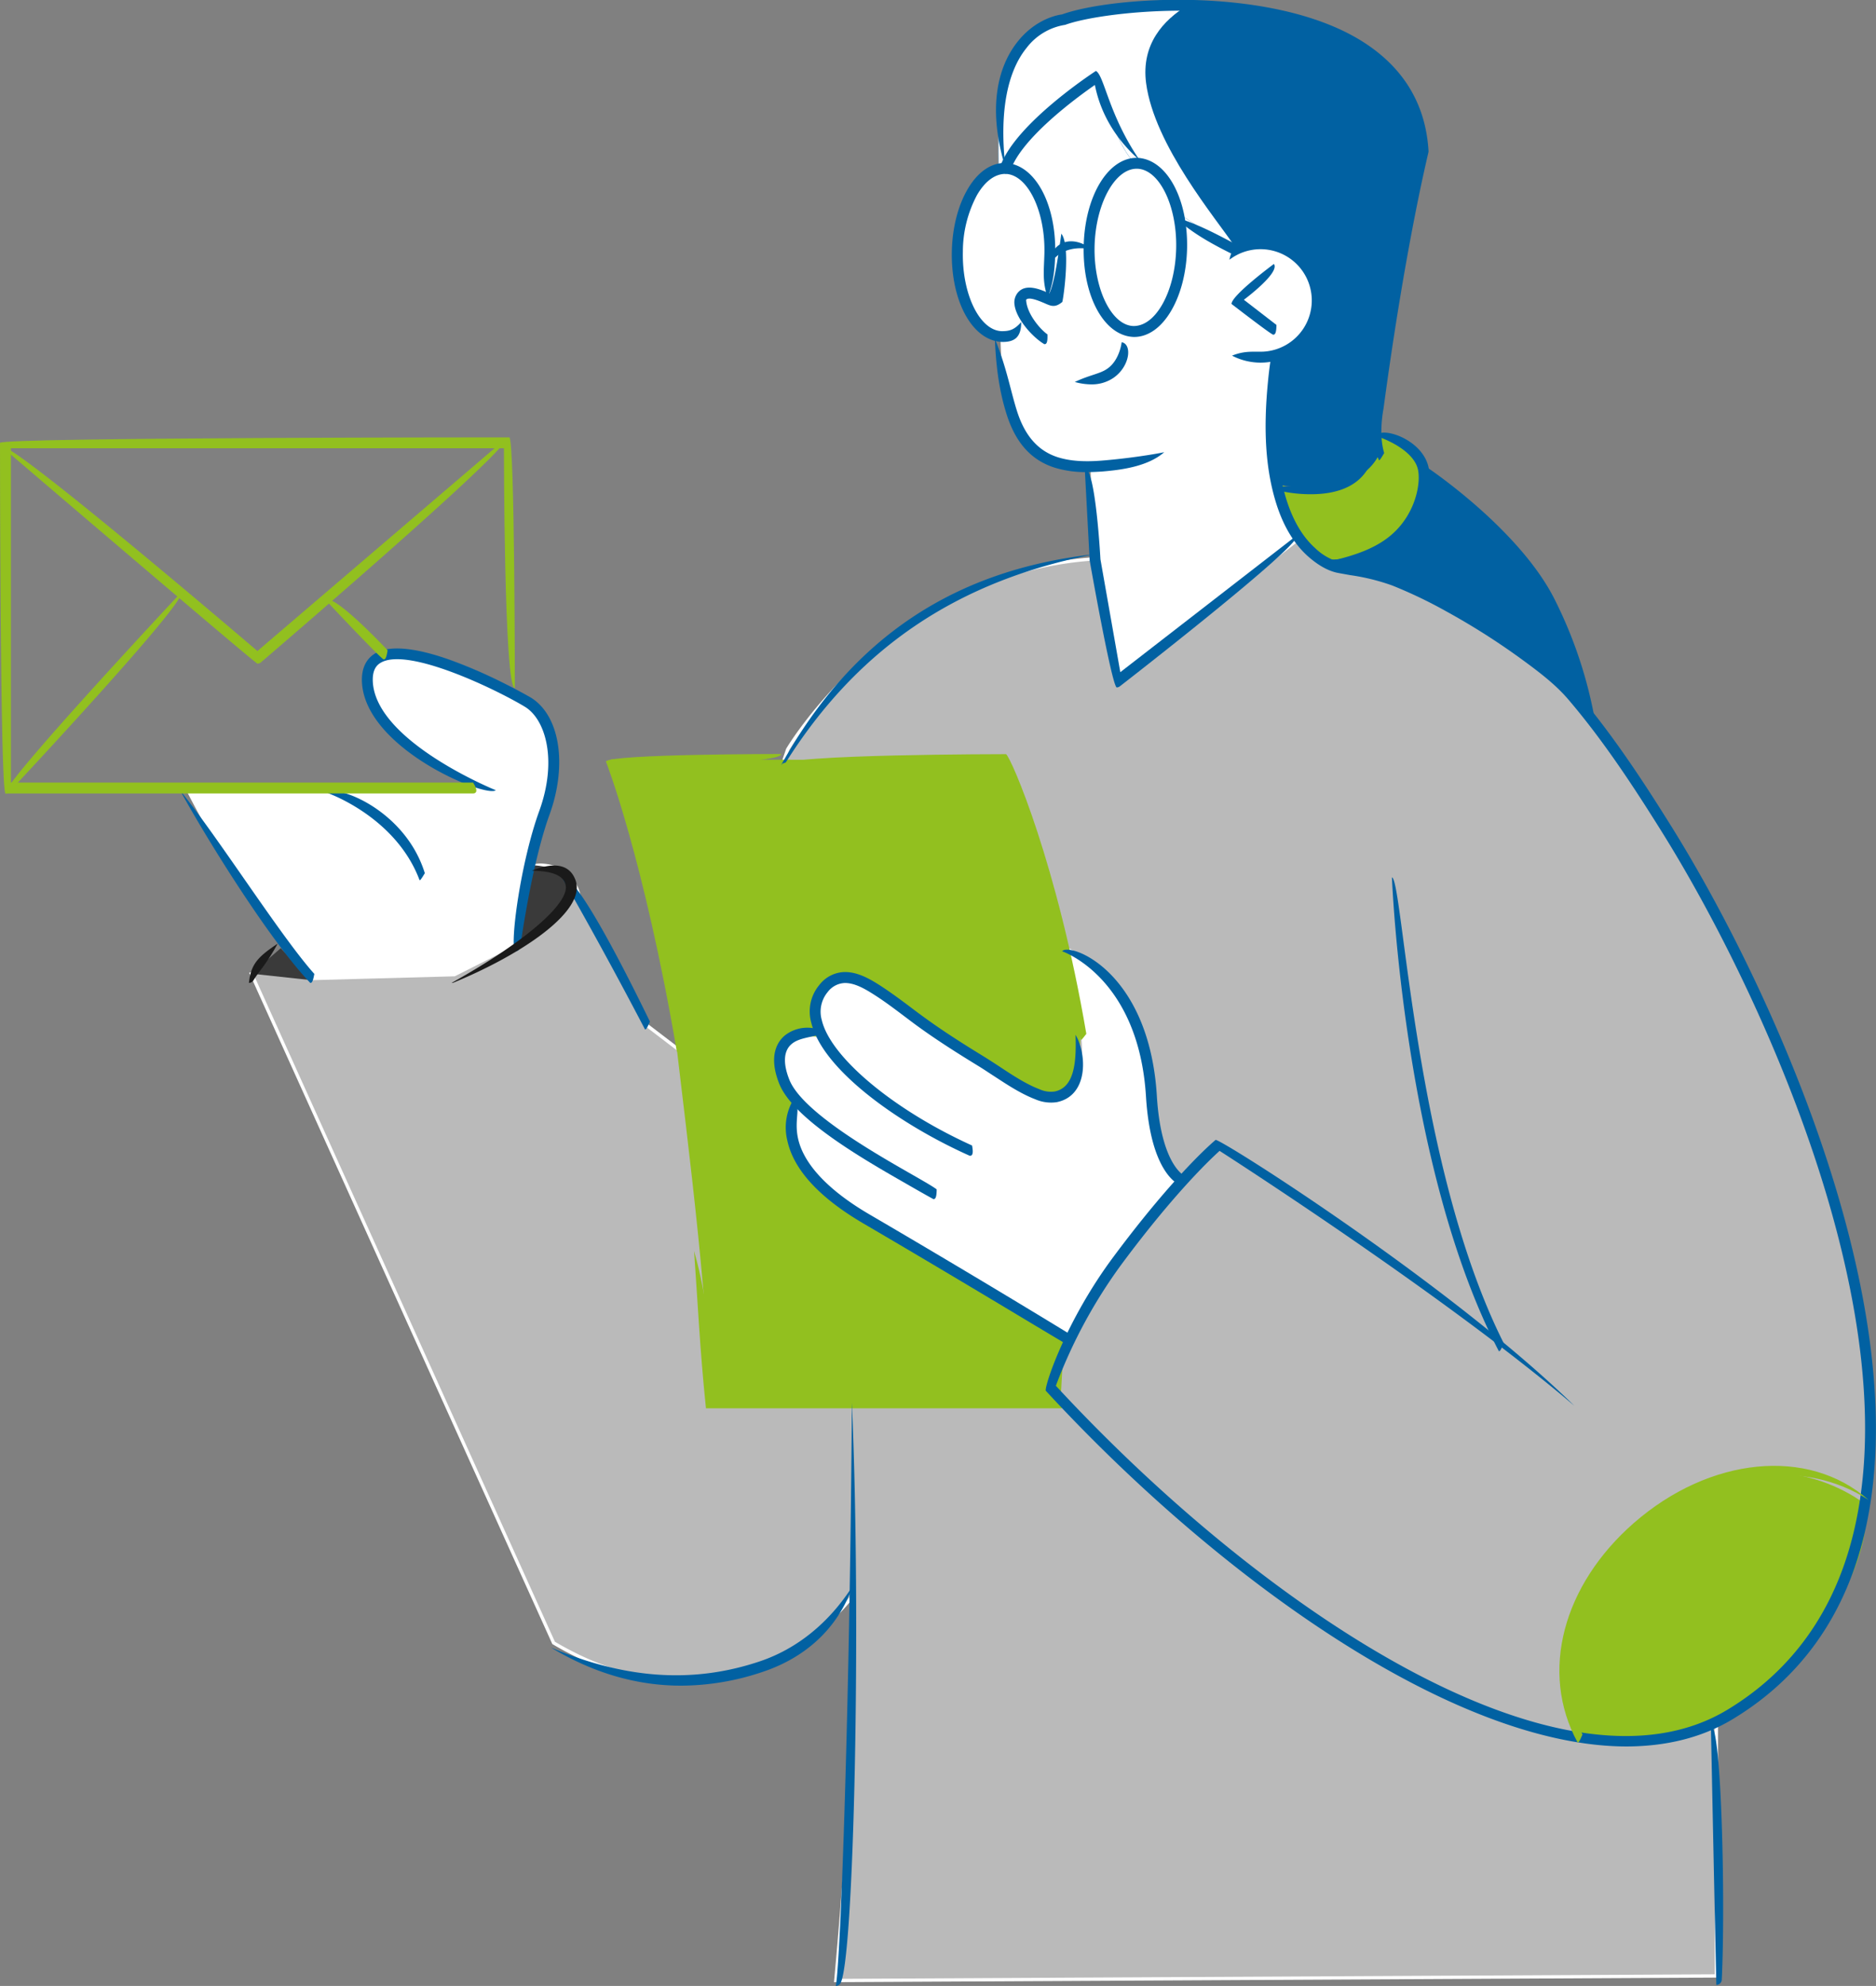 <svg id="_Layer_" data-name="&lt;Layer&gt;" xmlns="http://www.w3.org/2000/svg" viewBox="0 0 566.48 599.32"><rect x="0" y="0" width="566.48" height="599.32" fill="#808080" stroke="none"/><defs><style>.cls-2{fill:#fff}.cls-3{fill:#92c01f}.cls-4{fill:#0161a2}.cls-5{fill:#3a3a3a}</style></defs><path d="M4653.49 626.87s5.82 7.31 11.73 8.38 46.75 7.49 79.31 49.85 60.23 105.56 67.69 133.07 24.85 92.37 0 131.91a63.89 63.89 0 01-33.12 33.56v76.66l-265.89 1.38s4-42.48 4.66-68.93.13-46.75.13-46.75-34.62 46.52-90 13.79l-91.25-201.94s77.3-33.27 87.57-32.76 11.41 9.62 11.41 9.62L4455.6 773l11.71 8.93 31.37-91.78s31.52-53.22 92.08-57.47z" transform="translate(-4260.83 -464)" fill="#bababa" stroke="#fff" stroke-miterlimit="10"/><path class="cls-2" d="M4416.31 749.48s7.35-30.09 8.88-40.16 5.92-23.05-2.39-31.3-27.36-16.65-35.27-16.71-13.93.57-15.39 6.18-1.87 16.39 30.72 33.41l-86.14.91s17.27 34.61 37.8 58l43.64-1.18zm237.18-122.61a51.81 51.81 0 01-8.65-31.62c.88-19.09 1.63-24.22 1.63-24.22s14.28-6.39 12.15-20.56-14.08-14.45-24.91-12.12l-17.14-10.1s-1.86-13-12.9-15c0 0-9.86-13.14-10.14-26.51 0 0-22.07 11.15-28.3 28 0 0-15-.25-15.27 23.56s13 27.88 13 27.88-.25 26.95 10.52 33.85 16.61 3.79 16.61 3.79l.7 28.83 7.28 37.12z" transform="translate(-4260.83 -464)"/><path class="cls-3" d="M4646.47 610.23s10.24 2.53 18.54 0a23 23 0 0012.22-9l-.49-7.23s4.81 1.64 10.69 7.23 4.5 19.72-7.63 27.09-20.6 4.37-20.6 4.37-10.09-6.85-12.73-22.46z" transform="translate(-4260.83 -464)"/><path class="cls-4" d="M4692 605.22s27.82 18.59 38.41 39.94a133.24 133.24 0 0112.65 39.94s-13.28-21.56-40.05-35.46-41.15-16.77-41.15-16.77 17.49.58 23.09-9.8 7.05-17.85 7.05-17.85zm-14.77-3.98s-2.09-10.85 4.58-46.57 8.75-44.78 8.75-44.78 1.69-27.25-29.67-37.16-64.54-8.2-79-2.72-19.45 18-19.55 28.32 0 15.35 0 15.35c2.61 0 8.21-12.48 29.59-26.89 0 0 5.59 21.36 11.72 26.51 0 0 10.95 1.09 12.9 15 0 0 12.2 8.4 17.14 10.1 0 0 6-3.77 13.86.31s11.67 11.66 11.05 20.06-12.13 12.23-12.13 12.23-2.53 15.77-1.68 26 1.68 13.18 1.68 13.18 23.53 5.26 30.76-8.94z" transform="translate(-4260.83 -464)"/><path class="cls-3" d="M4587.31 773s-13.63-62.57-22.34-79.59l-119.65-.25s16.23 55.84 19.37 83.05 12.25 97.06 9.36 111.12h107z" transform="translate(-4260.83 -464)"/><path class="cls-2" d="M4617.88 820.32s-9.8-10.22-9.25-24.55-3.2-24-10.77-33.61-15.74-12.65-15.74-12.65l5.13 26.72s3 20.95-9.44 18.89-54.56-35.36-54.56-35.36-8.45-3-12.63 1.37-1.37 15.87-1.37 15.87-9.13-1.4-12.51 2.76 5 17 5 17a12.38 12.38 0 00-2 7.72c.56 4 .25 15.93 28.15 30.59s55.82 33.39 55.82 33.39 20.29-37.05 34.17-48.14z" transform="translate(-4260.83 -464)"/><path class="cls-5" d="M4416.31 749.48l4.44-24.4s12.89-.1 12.6 8-17.04 16.4-17.04 16.4z" transform="translate(-4260.83 -464)"/><path class="cls-5" d="M84.78 286.14l-8.84 7.7 17.74 1.92-8.9-9.62z"/><path class="cls-3" d="M4824 917.92s-30-24.75-66.58 5.29-20.86 65-20.86 65 37.21 10.38 64.68-20.69 22.76-49.6 22.76-49.6z" transform="translate(-4260.83 -464)"/><path class="cls-2" d="M4619.29 465.71c-15.84-.57-29.45 1.29-37.38 4.3-14.45 5.48-19.45 18-19.55 28.32s0 15.35 0 15.35c2.61 0 8.21-12.48 29.59-26.89 0 0 5.59 21.36 11.72 26.51 0 0 10.95 1.09 12.9 15 0 0 12.2 8.4 17.14 10.1-5.67-8.45-24.32-30.51-26.8-49.31-1.54-11.74 5.26-19.02 12.38-23.38z" transform="translate(-4260.83 -464)"/><path class="cls-4" d="M4677.23 602.89a28 28 0 01-1.85-16.2c6.39-47.46 12.82-74.11 13.52-77-.76-12.47-6.54-22.42-17.16-29.56-27.53-18.55-77.81-12.88-89.27-8.63a18.15 18.15 0 00-11.62 6.91c-6.06 7.43-8.28 20-6.4 36.28-5.28-17.14-2.85-30.2 3.93-38.45 5.42-6.58 11.79-7.72 13.15-7.89 15-5.45 65.26-9 92.05 9.05 11.6 7.79 17.86 18.68 18.62 32.35-.11.76-6.86 27.52-13.59 77.46 0 .21-1.61 7.6.19 13.5-1.25 2.16-1.41 2.18-1.57 2.18zm-180.49 91.93c21.6-39 53-58.93 94.6-63.58-40.18 7.8-70.79 27.28-93.21 62.81a1.64 1.64 0 01-1.39.77zm92.26-88.35a31.81 31.81 0 01-9.7-1.34c-6.93-2.19-11.62-7.31-14.36-15.64-2.17-6.64-3.34-14-3.69-23.21 3.62 8.76 4.74 15.85 6.81 22.19 2.39 7.25 6.39 11.68 12.23 13.53 3.58 1.12 7.79 1.43 13.25 1s13.34-1.42 18.84-2.53c-5 4.36-13.06 5.34-18.57 5.81-1.66.12-3.27.19-4.81.19z" transform="translate(-4260.83 -464)"/><path class="cls-4" d="M4633.71 541.06c-7.26-3.58-13-6.79-18.25-11.6 7.13 2.13 12.73 5.22 19 8.5.41 2.78-.16 3.1-.75 3.1zm-69.29-24.63c-1.4-.38-1.85-1.32-1.55-2.18 4.45-12.85 27.89-28.19 28.88-28.84 2.54 1.34 3.83 13.31 13.27 27-10.06-8.77-12.69-18.31-13.58-22.77-5.87 4.07-22.11 16.06-25.46 25.73a1.64 1.64 0 01-1.56 1.06z" transform="translate(-4260.83 -464)"/><path class="cls-4" d="M4641.49 573.44a18.78 18.78 0 01-8.63-2.11c4-1.63 6.78-1.06 9.6-1.22a15.47 15.47 0 10-10.4-27.72c.95-4.89 4.51-6.22 8.28-6.46 11 0 19.26 7.62 19.89 17.56a18.8 18.8 0 01-17.55 19.91c-.4.02-.8.04-1.19.04z" transform="translate(-4260.83 -464)"/><path class="cls-4" d="M4645.26 565c-1-.34-12.56-9.27-12.56-9.27 0-2.62 12.8-12.07 12.8-12.07 1.95 2.65-9.07 10.8-9.07 10.8l9.84 7.6c-.03 2.71-.52 2.94-1.01 2.94zM4598 671.46c-1.62-1.36-8.13-38.31-8.13-38.31l-1.49-27.85c3.28-.16 4.74 27.48 4.74 27.48l6 34.07 53.3-41.28c2 2.6-53.44 45.55-53.44 45.55a1.63 1.63 0 01-.98.34zm-55.32 154.41q-3-1.64-8.13-4.6c-12.79-7.31-34.21-19.55-38.44-30.27-3.42-8.66-.33-12.87 1.82-14.6a11 11 0 0112.23-.76c-3.78 1.42-7.78 1.39-10.16 3.32-2.54 2-2.83 5.8-.83 10.84 3.8 9.63 25.42 22 37 28.61 3.69 2.12 6.35 3.64 7.5 4.52-.01 2.72-.5 2.94-.99 2.94z" transform="translate(-4260.83 -464)"/><path class="cls-4" d="M4583.76 870.11c-1.12-.41-27.85-16.79-62.05-36.79-13.42-7.84-21.2-16.27-23.12-25.06a16.51 16.51 0 011.82-12.44c2.59 2 .06 5.84 1.42 11.85 1.73 7.7 9.18 15.6 21.55 22.82 34.22 20 61 36.42 61.23 36.58.24 2.76-.29 3.04-.85 3.04z" transform="translate(-4260.83 -464)"/><path class="cls-3" d="M4587.25 777.87c-9.42-47.08-21.35-77.33-23.71-83h-66.8c0-3.28 67.89-3.28 67.89-3.28 1.65 1.29 15.54 33.34 24.23 84.41-1.43 1.86-1.53 1.87-1.61 1.87zm-122.03 3.53c-10-58.46-21.32-87.33-21.43-87.61 1.52-2.25 52.95-2.25 52.95-2.25 0 3.28-49.07 3.28-49.07 3.28 2.79 7.85 12.05 36.2 19.17 84.7-1.46 1.88-1.54 1.88-1.62 1.88zM4581.09 889H4474c-1.86-18-2.43-31.33-3.59-47.49 4.4 15.46 5 28.45 5.21 44.21h105.43c1.68 2.53.95 3.28.04 3.28z" transform="translate(-4260.83 -464)"/><path class="cls-4" d="M4513.21 1063.32c1.46-7.53 4.29-86.93 4.85-176 2.89 64.87.68 169.82-3.55 175.34a1.63 1.63 0 01-1.3.66zm265.89-.32c-.56-24.3-1.64-77.89-1.65-78.43 3.3.48 4.39 54.18 3.29 76.87a1.63 1.63 0 01-1.64 1.56zm-65.67-191.23c-28.78-55.15-32.26-142.09-32.29-143 3.32.74 6.78 87 33.76 140.58-.96 2.37-1.22 2.42-1.47 2.42zm-137.24-303.9c-3.45-2-8.43-7.5-9-11.82a4.65 4.65 0 011-3.76c2.42-2.83 6.67-1 9.49.23 1.56-3 2.83-12.11 3.63-18 2.84 3.54.73 19 .3 20.6-2.16 1.8-3.38 1.25-5.22.45-1.69-.73-4.88-2.1-5.71-1.11.16 4.21 4.32 9 6.43 10.44.12 2.73-.39 2.97-.92 2.97zm14.19 12.13a18.56 18.56 0 01-5-.73c4.55-2.16 7.58-2.42 9.81-4 3.78-2.6 4.34-8 4.34-8 3.23.59 2.55 7.28-2.46 10.75a11.61 11.61 0 01-6.69 1.98zm27.5 242c-1.5-.46-9.57-4.19-11-27-2.19-36-25.09-43.84-25.32-43.92 2-2.78 26.28 5.54 28.6 43.71 1.27 20.69 8.24 24 8.31 24 .66 2.79.05 3.21-.59 3.21zm-64.21-9.2c-21-9.36-44.5-25.83-47.88-40.23a12.44 12.44 0 012.41-11.28 9.93 9.93 0 017.73-3.95c4 0 7.58 2.08 10.9 4.22 3.06 2 6 4.17 8.83 6.3 1.16.88 2.31 1.75 3.5 2.61 6.27 4.62 12.8 8.73 18.92 12.47 1.58 1 3.15 2 4.75 3.06 3.82 2.52 7.78 5.14 11.86 6.7a8.32 8.32 0 004.61.69c6-1.21 6.58-8.94 6.3-17.11 3.48 5.9 3.9 18.4-5.66 20.33a11.84 11.84 0 01-6.43-.84c-4.42-1.69-8.52-4.41-12.49-7-1.56-1-3.11-2.06-4.65-3-6.18-3.78-12.79-7.93-19.17-12.61-1.18-.87-2.35-1.76-3.52-2.64-2.79-2.1-5.67-4.27-8.62-6.16s-6-3.71-9.09-3.71a6.79 6.79 0 00-5.22 2.74 9.26 9.26 0 00-1.77 8.46c2.63 11.22 21.73 27.14 45.37 37.84.54 2.75-.05 3.11-.68 3.11zm-137.37-61.68c-1.49-2.88 1.81-27.09 7.36-42.37s1.93-27.66-4.32-31.45c-8.37-5.08-35.39-18.22-43.59-13.27-1.74 1-2.49 2.93-2.34 5.77 1 18 36.75 32.53 37.12 32.67-2.77 2.43-39.28-12.37-40.4-32.49-.28-5.13 2-7.6 3.93-8.76 11.82-7.13 46.64 13.06 47 13.26 8.8 5.35 11.2 20.23 5.69 35.4-5.42 14.94-8.78 39.57-8.81 39.82a1.63 1.63 0 01-1.64 1.42zm-61.78 9.5c-11.56-12-30.35-41.78-39.25-58 11.5 14.15 30.44 44.11 40.47 55.28-.44 2.59-.83 2.72-1.22 2.72zm33.01-30.98c-7.09-19-27.45-26.2-27.65-26.27 2-2.8 23.2 4.67 29.23 24.14-1.26 2.11-1.41 2.13-1.58 2.13z" transform="translate(-4260.83 -464)"/><path class="cls-4" d="M4466.52 972.7c-13.48 0-26.64-3.85-39.34-11.52 21.23 9 41.9 11.33 63.15 4.16 11.23-3.79 20.92-11.66 28-22.76-4.71 13.5-15 21.83-26.94 25.87a77.47 77.47 0 01-24.87 4.25zm-10.92-198.04c-14.63-27.95-25-45.66-25.06-45.83 2.94-1.48 13.33 16.32 26.54 43.47-.98 2.31-1.23 2.36-1.48 2.36z" transform="translate(-4260.83 -464)"/><path d="M4336 760.62c.57-5.8 2.93-8 8.67-11.84-3.44 6.27-5.57 8.21-7.26 11a1.64 1.64 0 01-1.41.84zm61.19 0c23.33-13 36.18-24.7 34.34-29.88-.66-1.88-2.39-3.82-10.09-4 7.79-3.09 11.71-1.23 13.19 2.92 3.35 9.42-16.73 22.6-36.82 30.86a1.67 1.67 0 01-.62.1z" transform="translate(-4260.83 -464)" fill="#1a1a1a"/><path class="cls-4" d="M4563.58 567.19c-9.07-.19-15.65-12.22-15.33-27.37.16-7.05 1.83-13.67 4.72-18.64 3-5.19 7-8 11.27-8 9 .2 15.55 12.22 15.22 27.37-.12 5.59-.75 9.29-2.26 13.19-1.68-4.74-1.14-8-1-13.26.29-12.87-5.11-23.86-11.78-24-3.19 0-6.19 2.27-8.58 6.4a36.29 36.29 0 00-4.26 17.06c-.29 12.87 5.11 23.87 11.78 24 2.29 0 3.77-.4 5.83-2.74.04 4.86-2.31 5.99-5.61 5.99zm39.71-1.5c-9-.2-15.56-12.22-15.23-27.37s7.35-26.69 16-26.69c9 .2 15.55 12.22 15.22 27.37-.16 7-1.83 13.67-4.72 18.65-3 5.19-7 8.04-11.27 8.04zm.77-50.77c-6.62 0-12.43 10.69-12.71 23.47s5.12 23.86 11.79 24c3.2 0 6.19-2.27 8.59-6.4 2.6-4.5 4.11-10.56 4.26-17.07.28-12.86-5.12-23.86-11.8-24z" transform="translate(-4260.83 -464)"/><path class="cls-4" d="M4577.79 542.78c.67-5.14 6.17-8.51 12.91-3.46-7.74-1.69-11.23 2.38-11.62 2.85a1.63 1.63 0 01-1.29.61z" transform="translate(-4260.83 -464)"/><path class="cls-3" d="M4403.69 703.45h-141.21c-1.65-1.64-1.65-105.82-1.65-105.82 1.65-1.64 153.82-1.64 153.82-1.64 1.64 1.64 1.64 75.65 1.64 75.65-3.29 0-3.29-72.37-3.29-72.37h-148.87v100.9h139.56c1.65 2.55.91 3.28 0 3.28z" transform="translate(-4260.83 -464)"/><path class="cls-3" d="M4338.56 664.27c-1.07-.38-77.15-65.39-77.15-65.39 2.14-2.5 77.15 61.59 77.15 61.59l75-64.09c2.13 2.5-73.95 67.51-73.95 67.51a1.63 1.63 0 01-1.05.38z" transform="translate(-4260.83 -464)"/><path class="cls-3" d="M4262.48 703.45c-1.2-2.76 53-60.61 53-60.61 2.39 2.25-51.84 60.1-51.84 60.1a1.66 1.66 0 01-1.16.51zm114.2-40.45c-1.2-.52-17.47-17.86-17.47-17.86 2.4-2.25 18.66 15.1 18.66 15.1-.39 2.57-.78 2.76-1.19 2.76z" transform="translate(-4260.83 -464)"/><path class="cls-4" d="M4752.07 991.05c-52.24 0-123.22-50.74-175.47-107.37-.28-1.83 6.25-21.34 20.42-40.36 18.79-25.26 30.41-34.93 30.89-35.33 2.62.32 71.15 43.93 108.3 80.24-36.71-31.29-98.38-71.32-107.11-76.92-3.05 2.75-13.83 13-29.44 34a152.29 152.29 0 00-20 36.89c63.18 68.25 153.43 127.78 202.91 97.69 19.61-11.9 32.43-30 38.06-53.78 16.1-67.81-28.95-164.7-58.1-211.25-8.27-13.23-17.4-27.2-28.1-39.74-3.94-4.62-8.94-8.4-14.59-12.51a211.21 211.21 0 00-22.18-14.05 139.78 139.78 0 00-16.43-7.87 64.27 64.27 0 00-12.65-3.12c-1.23-.22-2.46-.43-3.71-.67-2.9-.55-5.94-2.24-9.07-5-4.31-3.85-7.58-9.35-9.72-16.36-3.05-10-3.82-21.56-2.38-36.28.3-3.19.67-6 1.12-8.49 2.8 3 2.45 5.71 2.15 8.81-1.39 14.27-.68 25.39 2.25 35 2 6.43 4.92 11.43 8.76 14.85a16.87 16.87 0 007.51 4.24l3.66.66a67 67 0 0113.28 3.31 142.92 142.92 0 0116.81 8 216.15 216.15 0 0122.53 14.26c5.83 4.24 11 8.15 15.16 13.05 10.84 12.71 20.06 26.79 28.39 40.12 29.42 47 74.85 144.89 58.51 213.76-5.85 24.67-19.16 43.45-39.55 55.83-9.45 5.77-20.36 8.34-32.21 8.39z" transform="translate(-4260.83 -464)"/><path class="cls-4" d="M4656.66 613.15a42.18 42.18 0 01-10.65-1.34c1.14-3.09 21.74 2.67 29.8-11.38-2.35 10.68-11.76 12.72-19.15 12.72z" transform="translate(-4260.83 -464)"/><path class="cls-4" d="M4663.84 634.35a42.94 42.94 0 01-4.81-.27c10.67-2.13 18.9-4.82 24.29-11s6.51-13.89 5.65-17.51c-1.34-5.54-9.62-9.11-12.7-10 1.46-3 13.84.75 15.88 9.25 1.22 5-.61 13.9-6.36 20.45-3.79 4.31-10.54 9.08-21.95 9.08z" transform="translate(-4260.83 -464)"/><path class="cls-3" d="M4737.21 989.85c-11.65-21.41-4.26-47.65 16.93-66.2 23-20.09 52.78-23 70.91-7-19.08-12.49-47.07-9.55-68.75 9.44-20 17.55-27.12 42.21-17.62 61.35-.98 2.36-1.23 2.41-1.47 2.41z" transform="translate(-4260.83 -464)"/></svg>